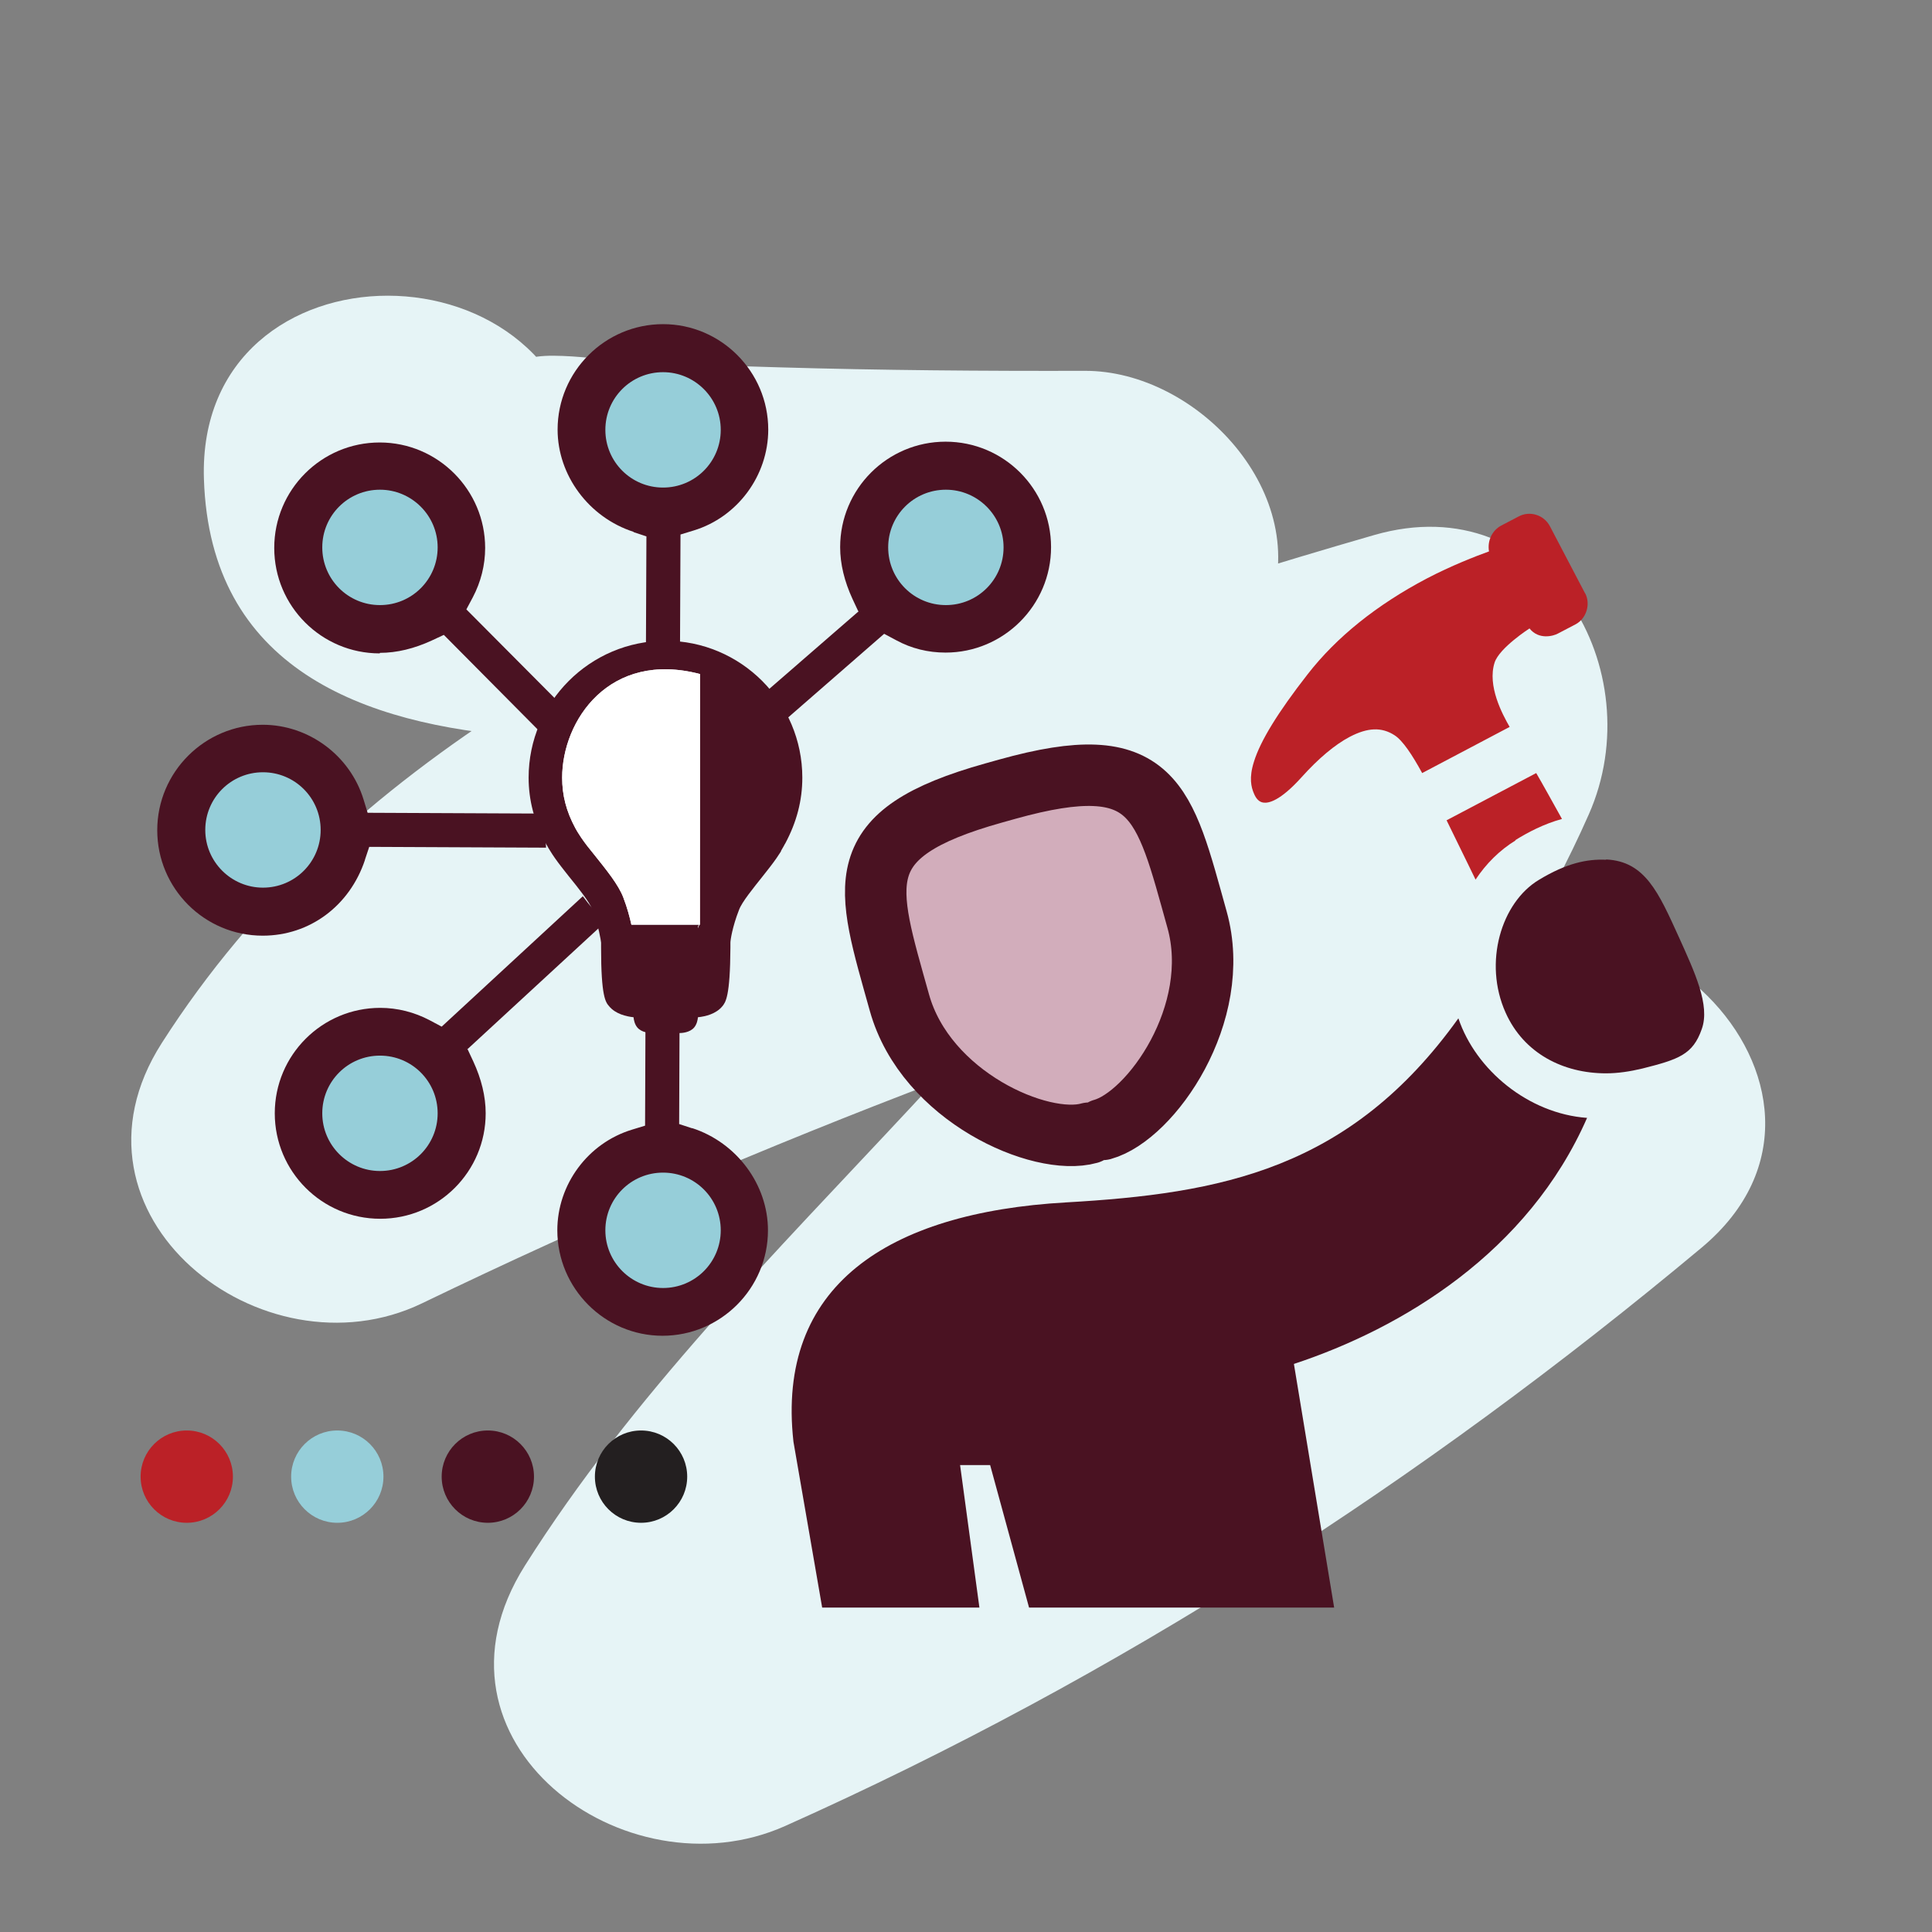 <?xml version="1.0" encoding="UTF-8"?>
<svg id="Layer_1" data-name="Layer 1" xmlns="http://www.w3.org/2000/svg" viewBox="0 0 72 72">
  <rect x="0" y="0" width="72" height="72" fill="#808080" stroke="none"/>
  <defs>
    <style>
      .cls-1 {
        fill: #96ced9;
      }

      .cls-1, .cls-2, .cls-3, .cls-4, .cls-5, .cls-6 {
        stroke-width: 0px;
      }

      .cls-2 {
        fill: #4a1222;
      }

      .cls-3 {
        fill: #e6f4f6;
      }

      .cls-4 {
        fill: #bb2127;
      }

      .cls-7 {
        fill: #d2adbb;
        stroke: #4a1222;
        stroke-linecap: round;
        stroke-linejoin: round;
        stroke-width: 2.29px;
      }

      .cls-5 {
        fill: #fff;
      }

      .cls-6 {
        fill: #231f20;
      }
    </style>
  </defs>
  <path class="cls-3" d="M53.35,36.45c-9.47,7.91-20.03,14.29-31.28,19.33,3.23,3.23,6.46,6.46,9.7,9.7,8-12.67,21.26-21.14,27.44-35.13,2.36-5.33-1.55-12.27-8-10.41-14.67,4.23-28.9,9.73-42.65,16.37,3.23,3.23,6.46,6.46,9.7,9.7,3.3-5.16,8.67-8.13,13.91-11.01,5.82-3.2,12.51-5.68,15.08-12.21,1.72-4.36-2.63-8.99-6.83-8.97-3.79.01-7.58-.02-11.37-.13-1.89-.05-3.79-.13-5.68-.21-.59-.03-4.59-.65-3.65.32l2.08,5.01-.03-.95c-.3-9.1-14.47-9.14-14.17,0,.23,7.03,5.88,9.16,11.99,9.6,6.92.49,13.9.56,20.84.54-2.28-2.99-4.56-5.98-6.83-8.97,1.08-2.73-1.06-.42-2.09.18-1.28.74-2.58,1.44-3.88,2.15-2.8,1.53-5.61,3.02-8.31,4.73-5.33,3.39-9.87,7.43-13.29,12.78-4.1,6.41,3.75,12.57,9.7,9.7,12.66-6.11,25.76-11.05,39.27-14.94-2.67-3.47-5.34-6.94-8-10.41-6.1,13.81-19.47,22.5-27.44,35.13-4.13,6.55,3.74,12.36,9.7,9.7,12.41-5.55,23.72-12.84,34.15-21.55,7.01-5.85-3.07-15.83-10.02-10.02h0Z"/>
  <g>
    <circle class="cls-4" cx="6.96" cy="55.03" r="1.72"/>
    <circle class="cls-1" cx="12.57" cy="55.03" r="1.72"/>
    <circle class="cls-2" cx="18.18" cy="55.03" r="1.72"/>
    <circle class="cls-6" cx="23.89" cy="55.03" r="1.72"/>
  </g>
  <circle class="cls-1" cx="24.71" cy="15.95" r="2.67"/>
  <circle class="cls-1" cx="35.25" cy="20.4" r="2.67"/>
  <circle class="cls-1" cx="14.16" cy="20.13" r="2.67"/>
  <circle class="cls-1" cx="10.24" cy="30.78" r="2.67"/>
  <circle class="cls-1" cx="14.16" cy="41.49" r="2.67"/>
  <circle class="cls-1" cx="24.79" cy="45.85" r="2.67"/>
  <g>
    <path class="cls-2" d="M23.61,19.83l.48.16-.02,4.64c.24-.02.47-.04.72-.04.19,0,.37.02.55.03l.02-4.7.49-.15c1.64-.5,2.78-2.05,2.78-3.76,0-2.16-1.76-3.93-3.92-3.93s-3.93,1.76-3.93,3.93c0,1.7,1.16,3.27,2.83,3.81ZM24.71,13.87c1.18,0,2.15.96,2.15,2.15s-.96,2.15-2.15,2.15-2.15-.96-2.15-2.15.96-2.15,2.15-2.15Z"/>
    <path class="cls-2" d="M14.16,24.33c.63,0,1.28-.16,1.93-.46l.45-.21,3.81,3.84c.26-.34.53-.66.85-.95l-3.82-3.84.24-.45c.3-.57.46-1.2.46-1.84,0-2.16-1.76-3.93-3.93-3.93s-3.93,1.76-3.93,3.93,1.76,3.93,3.93,3.93ZM14.16,18.25c1.18,0,2.15.96,2.15,2.15s-.96,2.15-2.15,2.15-2.15-.96-2.15-2.15.96-2.15,2.15-2.15Z"/>
    <path class="cls-2" d="M32,22.78l-3.8,3.3c.32.29.6.6.86.93l3.89-3.39.45.24c.57.31,1.19.46,1.84.46,2.16,0,3.93-1.76,3.93-3.93s-1.76-3.93-3.93-3.93-3.93,1.76-3.93,3.93c0,.63.16,1.28.46,1.93l.21.45ZM35.25,18.25c1.18,0,2.15.96,2.15,2.15s-.96,2.15-2.15,2.15-2.15-.96-2.15-2.15.96-2.15,2.15-2.15Z"/>
    <path class="cls-2" d="M13.6,32.04l.16-.48,6.59.03c-.03-.42-.03-.85,0-1.27l-6.65-.03-.15-.49c-.5-1.64-2.04-2.79-3.76-2.79-2.16,0-3.93,1.76-3.93,3.93s1.76,3.93,3.93,3.93c1.75,0,3.24-1.11,3.81-2.82ZM9.8,33.08c-1.18,0-2.15-.96-2.15-2.15s.96-2.15,2.15-2.15,2.15.96,2.15,2.15-.96,2.15-2.15,2.15Z"/>
    <path class="cls-2" d="M25.8,42.05l-.49-.16.02-5.13c-.18.01-.36.03-.55.03-.25,0-.48-.02-.72-.04l-.02,5.2-.49.15c-1.64.5-2.78,2.04-2.78,3.75,0,2.16,1.76,3.93,3.92,3.93s3.93-1.76,3.93-3.93c0-1.7-1.16-3.27-2.83-3.81ZM24.71,48c-1.18,0-2.15-.96-2.15-2.15s.96-2.15,2.15-2.15,2.15.96,2.15,2.15-.96,2.15-2.15,2.15Z"/>
    <path class="cls-2" d="M17.41,39.11l5.15-4.75c-.31-.29-.59-.62-.84-.96l-5.26,4.86-.45-.24c-.57-.3-1.2-.46-1.84-.46-2.17,0-3.93,1.76-3.93,3.93s1.76,3.93,3.93,3.93,3.93-1.76,3.93-3.93c0-.63-.16-1.28-.46-1.93l-.21-.45ZM14.16,43.64c-1.18,0-2.15-.96-2.15-2.15s.96-2.15,2.15-2.15,2.15.96,2.15,2.15-.96,2.15-2.15,2.15Z"/>
  </g>
  <g>
    <path class="cls-4" d="M56.47,31.31c.47-.29,1.05-.6,1.74-.79-.39-.7-.72-1.3-.96-1.71l-3.34,1.76,1.08,2.21c.39-.59.89-1.09,1.49-1.46Z"/>
    <path class="cls-4" d="M59.07,22.11l-1.31-2.5c-.22-.42-.75-.59-1.17-.36l-.65.34c-.3.16-.52.52-.45.96-.5.18-1.4.53-2.32,1.01-1.86.98-3.36,2.18-4.44,3.57-1.1,1.41-1.76,2.48-2,3.26-.19.6-.1.95,0,1.18.08.2.2.32.35.34.19.03.62-.05,1.43-.95.63-.7,1.24-1.21,1.79-1.5.67-.35,1.19-.37,1.67-.06.3.19.66.73,1.03,1.41l3.26-1.72c-.27-.47-.84-1.53-.56-2.4.18-.55,1.3-1.27,1.3-1.27.35.44.9.28,1.06.19l.65-.34c.41-.21.58-.76.36-1.17Z"/>
    <path class="cls-2" d="M59.15,41.65c-2.2,5.03-6.9,7.85-10.93,9.18l1.5,9.08h-11.37l-1.45-5.31h-1.12l.72,5.31h-5.86l-1.07-6.18c-.65-5.8,3.5-8.54,10.16-8.92,5.77-.33,10.58-1.22,14.62-6.86.65,1.93,2.61,3.55,4.79,3.71Z"/>
    <path class="cls-2" d="M59.86,32.03c1.45.07,1.95,1.23,2.71,2.9.58,1.29,1.17,2.53.85,3.42-.33.95-.86,1.13-2.21,1.47-.46.11-.91.18-1.36.18-1.59,0-3.06-.74-3.74-2.26-.84-1.87-.16-4.11,1.24-4.95,1.04-.63,1.8-.78,2.5-.75Z"/>
    <path class="cls-7" d="M41.09,42.09c1.8-.5,4.5-4.32,3.52-7.82-1.24-4.44-1.55-6.4-7.07-4.86l-.5.14c-5.51,1.54-4.76,3.38-3.52,7.82.98,3.5,5.26,5.37,7.07,4.86"/>
  </g>
  <g>
    <path class="cls-2" d="M29.1,31.72c.04-.07.08-.14.12-.21.02-.04.03-.06.04-.07.43-.8.64-1.61.64-2.46,0-2.81-2.29-5.1-5.1-5.1s-5.1,2.29-5.1,5.1c0,.84.21,1.64.64,2.45h0s.01.03.04.07c.04.07.08.15.13.22h0c.09.15.23.35.4.57.09.12.19.24.29.37.34.42.77.95.88,1.25.24.64.31,1.13.32,1.22v.18c0,1.84.17,2.04.3,2.19.24.29.64.38.91.41.01.1.04.26.14.38.16.19.45.21.57.21h.98c.12,0,.41-.02.57-.21.1-.12.13-.28.14-.38.28-.03.67-.12.91-.41.12-.15.29-.35.3-2.19v-.18c0-.09.07-.58.32-1.22.11-.3.54-.82.88-1.25.1-.13.2-.25.29-.37.17-.22.3-.41.4-.57h0ZM26.06,34.46c-.15.39.06-.27,0,0h-2.53c-.06-.27-.15-.62-.3-1.01-.18-.48-.64-1.04-1.07-1.58-.1-.12-.19-.24-.28-.35-.17-.22-.3-.42-.36-.52l-.08-.14c-.34-.63-.49-1.23-.49-1.88,0-2.13,1.76-4.75,5.14-3.86"/>
    <path class="cls-5" d="M26.06,34.46c-.15.39.06-.27,0,0h-2.53c-.06-.27-.15-.62-.3-1.01-.18-.48-.64-1.04-1.07-1.58-.1-.12-.19-.24-.28-.35-.17-.22-.3-.42-.36-.52l-.08-.14c-.34-.63-.49-1.23-.49-1.88,0-2.13,1.76-4.75,5.14-3.86v9.35Z"/>
  </g>
</svg>